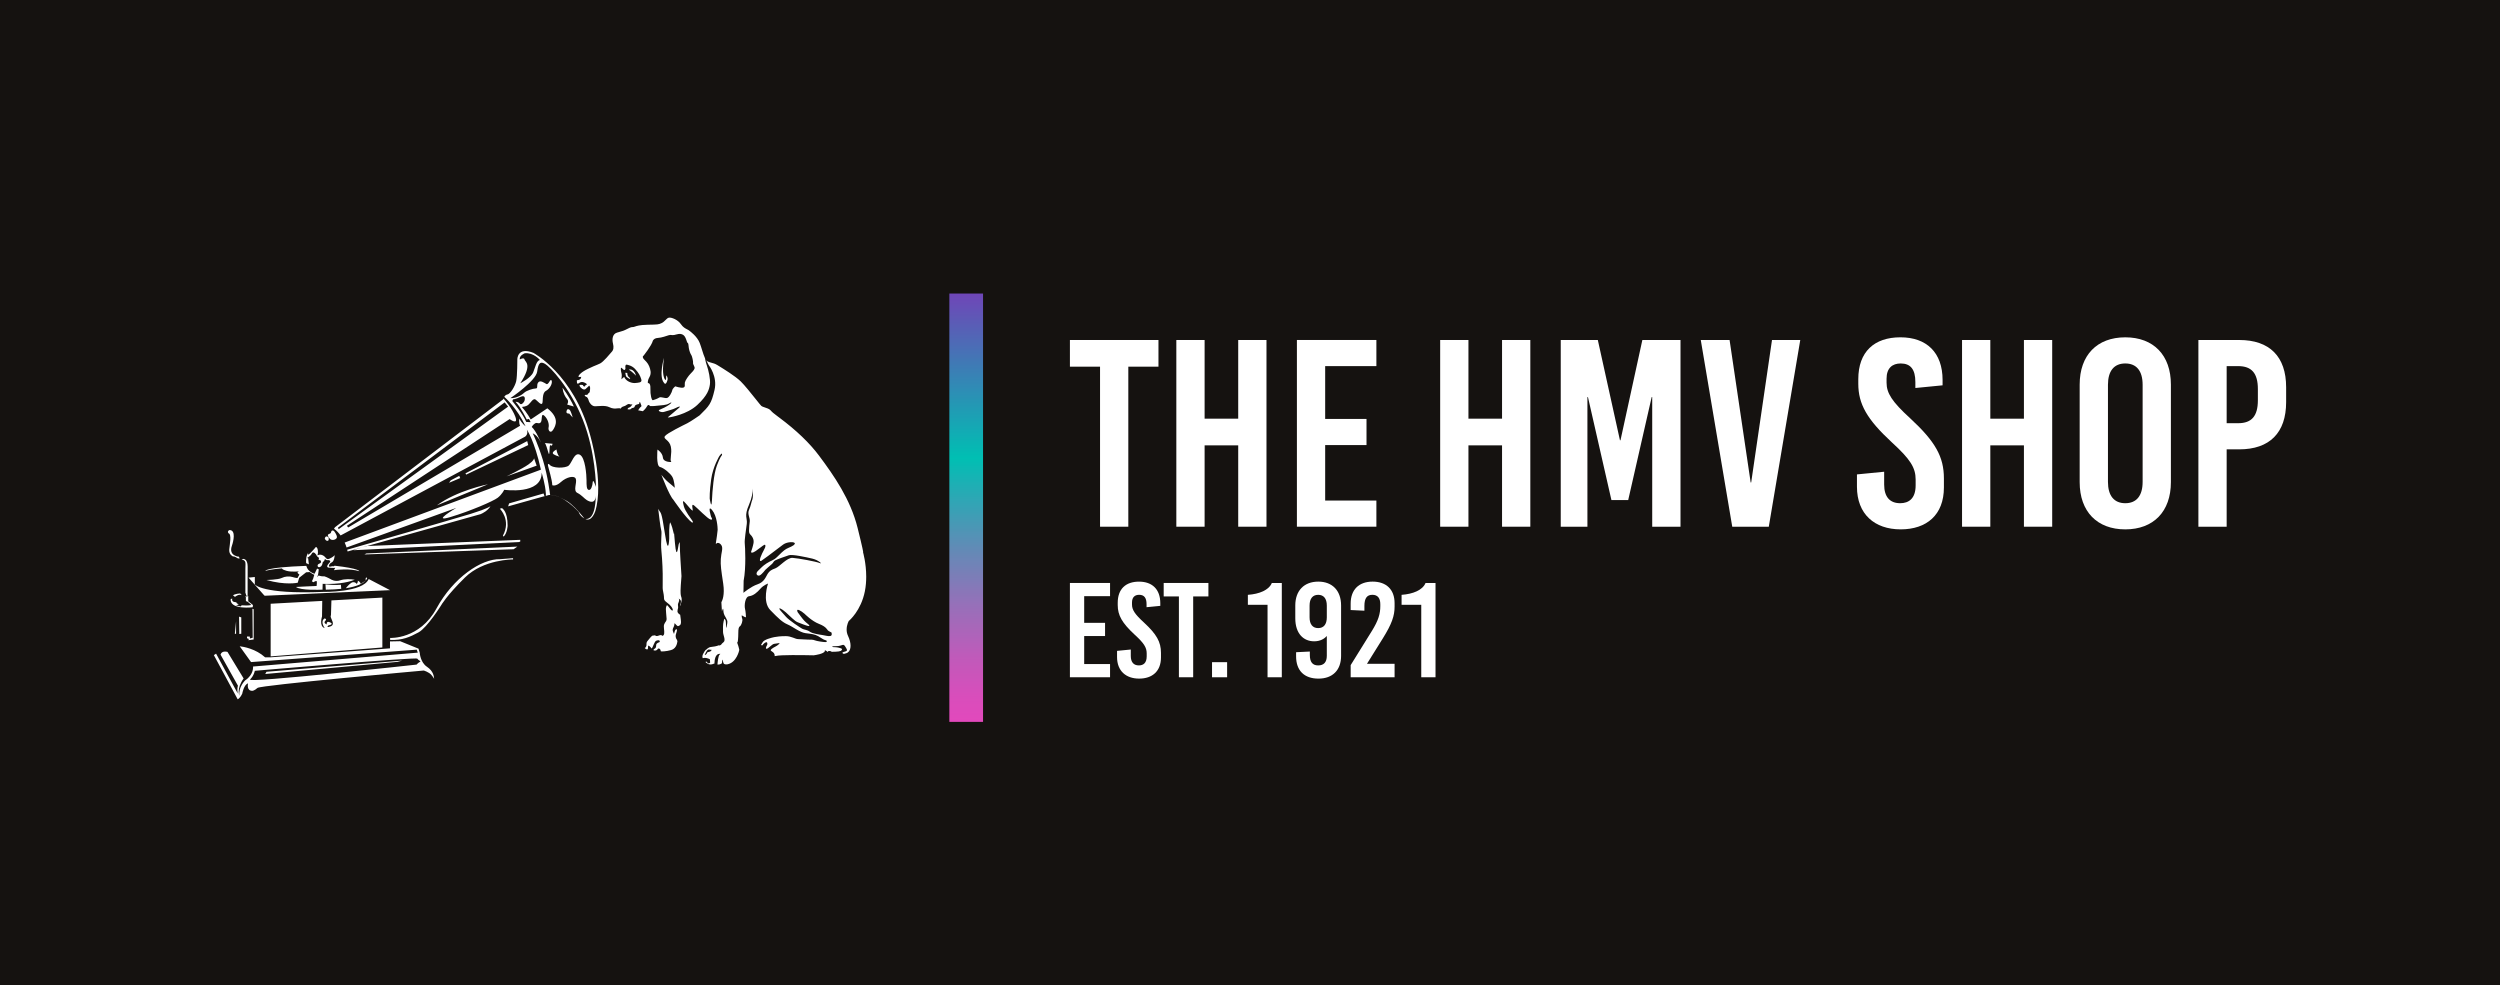 <?xml version="1.0" encoding="UTF-8"?>
<svg id="Layer_1" data-name="Layer 1" xmlns="http://www.w3.org/2000/svg" xmlns:xlink="http://www.w3.org/1999/xlink" viewBox="0 0 167.584 66.05">
  <defs>
    <style>
      .cls-1 {
        fill: url(#linear-gradient);
      }

      .cls-2 {
        fill: #fff;
      }

      .cls-3 {
        fill: #151210;
      }
    </style>
    <linearGradient id="linear-gradient" x1="64.767" y1="48.39" x2="64.767" y2="19.677" gradientUnits="userSpaceOnUse">
      <stop offset="0" stop-color="#e249bc"/>
      <stop offset=".057" stop-color="#d94dbb"/>
      <stop offset=".15" stop-color="#c05aba"/>
      <stop offset=".268" stop-color="#986fb9"/>
      <stop offset=".406" stop-color="#618bb6"/>
      <stop offset=".558" stop-color="#1cb0b4"/>
      <stop offset=".616" stop-color="#00bfb3"/>
      <stop offset="1" stop-color="#6f46b7"/>
    </linearGradient>
  </defs>
  <rect class="cls-3" width="167.584" height="66.05"/>
  <g>
    <g>
      <g>
        <g>
          <path class="cls-2" d="M75.635,24.579v10.728h-1.895v-10.728h-2.02v-1.788h5.936v1.788h-2.02Z"/>
          <path class="cls-2" d="M83.002,35.307v-5.453h-2.253v5.453h-1.895v-12.516h1.895v5.274h2.253v-5.274h1.895v12.516h-1.895Z"/>
          <path class="cls-2" d="M88.831,24.543v3.54h2.771v1.752h-2.771v3.719h3.433v1.752h-5.328v-12.516h5.328v1.752h-3.433Z"/>
        </g>
        <g>
          <path class="cls-2" d="M100.688,35.307v-5.453h-2.253v5.453h-1.895v-12.516h1.895v5.274h2.253v-5.274h1.895v12.516h-1.895Z"/>
          <path class="cls-2" d="M110.754,35.307v-8.69h-.036l-1.573,6.902h-1.126l-1.573-6.902h-.036v8.69h-1.788v-12.516h2.485l1.484,6.723h.036l1.466-6.723h2.557v12.516h-1.895Z"/>
          <path class="cls-2" d="M116.119,35.307l-2.11-12.516h1.931l1.413,9.548h.036l1.395-9.548h1.895l-2.11,12.516h-2.45Z"/>
        </g>
        <g>
          <path class="cls-2" d="M130.218,25.473v.357l-1.824.179v-.393c0-.858-.322-1.252-.983-1.252-.554,0-.948.304-.948,1.019v.268c0,.697.357,1.269,1.591,2.396,1.681,1.556,2.253,2.575,2.253,4.023v.608c0,1.842-1.162,2.807-2.897,2.807-1.752,0-2.932-1.019-2.932-2.861v-.823l1.824-.179v.858c0,.84.393,1.252,1.073,1.252.572,0,1.037-.304,1.037-1.198v-.393c0-.787-.357-1.359-1.591-2.485-1.681-1.556-2.253-2.575-2.253-3.934v-.304c0-1.842,1.073-2.807,2.825-2.807s2.825,1.019,2.825,2.861Z"/>
          <path class="cls-2" d="M135.671,35.307v-5.453h-2.253v5.453h-1.895v-12.516h1.895v5.275h2.253v-5.275h1.895v12.516h-1.895Z"/>
          <path class="cls-2" d="M145.523,25.777v6.544c0,1.967-1.162,3.165-3.057,3.165s-3.058-1.198-3.058-3.165v-6.544c0-1.967,1.162-3.165,3.058-3.165s3.057,1.198,3.057,3.165ZM141.304,25.794v6.508c0,.93.411,1.43,1.162,1.43s1.162-.501,1.162-1.43v-6.508c0-.93-.411-1.43-1.162-1.43s-1.162.501-1.162,1.43Z"/>
          <path class="cls-2" d="M150.101,22.791c2.038,0,3.147,1.109,3.147,3.165v1.001c0,2.056-1.109,3.165-3.147,3.165h-.84v5.185h-1.895v-12.516h2.736ZM149.261,28.369h.769c.912,0,1.323-.483,1.323-1.538v-.751c0-1.055-.411-1.538-1.323-1.538h-.769v3.826Z"/>
        </g>
      </g>
      <g>
        <path class="cls-2" d="M72.677,39.963v1.788h1.399v.885h-1.399v1.878h1.734v.885h-2.691v-6.321h2.691v.885h-1.734Z"/>
        <path class="cls-2" d="M77.779,40.433v.18l-.921.09v-.199c0-.433-.163-.632-.497-.632-.28,0-.479.153-.479.515v.136c0,.352.181.641.804,1.21.849.786,1.138,1.3,1.138,2.032v.307c0,.93-.587,1.418-1.463,1.418-.885,0-1.481-.515-1.481-1.445v-.415l.921-.09v.433c0,.424.199.632.542.632.289,0,.524-.153.524-.605v-.199c0-.397-.181-.686-.804-1.255-.849-.786-1.138-1.3-1.138-1.986v-.153c0-.93.542-1.418,1.427-1.418s1.427.515,1.427,1.445Z"/>
        <path class="cls-2" d="M79.983,39.981v5.418h-.957v-5.418h-1.02v-.903h2.998v.903h-1.021Z"/>
        <path class="cls-2" d="M81.247,45.4v-1.012h1.011v1.012h-1.011Z"/>
        <path class="cls-2" d="M84.968,45.4v-4.858h-1.319v-.668c.768-.054,1.409-.316,1.607-.795h.668v6.321h-.957Z"/>
        <path class="cls-2" d="M86.882,44v-.28l.921-.045v.226c0,.478.18.704.56.704.38,0,.578-.217.578-.65v-1.309h-.018c-.153.181-.433.343-.831.343-.704,0-1.264-.506-1.264-1.544v-.858c0-.993.587-1.599,1.544-1.599.939,0,1.526.605,1.526,1.599v3.377c0,.957-.569,1.526-1.517,1.526s-1.499-.533-1.499-1.49ZM88.941,41.381v-.785c0-.47-.207-.723-.578-.723-.37,0-.578.253-.578.723v.785c0,.47.208.723.578.723.37,0,.578-.253.578-.723Z"/>
        <path class="cls-2" d="M93.484,40.433v.235c0,.614-.181,1.147-.786,2.122l-1.065,1.706h1.851v.903h-2.944v-.813l1.418-2.285c.443-.713.569-1.156.569-1.67v-.127c0-.415-.181-.632-.533-.632-.352,0-.533.217-.533.75v.316l-.921-.045v-.433c0-.93.551-1.472,1.472-1.472s1.472.533,1.472,1.445Z"/>
        <path class="cls-2" d="M95.272,45.4v-4.858h-1.319v-.668c.768-.054,1.409-.316,1.607-.795h.668v6.321h-.957Z"/>
      </g>
    </g>
    <path class="cls-2" d="M35.341,29.568l.067.267-4.158,1.98-.05-.084,4.141-2.163ZM35.426,31.132c-.45.316-1.465.798-1.465.798l2.013-.715-.177-.502c.006.04-.009.164-.371.419ZM32.713,32.462s-2.079.416-3.425,1.414l3.425-1.414ZM30.219,32.196l-.117.167.749-.316-.066-.149-.566.299ZM36.905,29.847c.117.1.133-.1.133-.1l-.516-.05s.066.033.217.582c.149.548.048-.532.165-.433ZM37.704,25.989c.049.383.182.615.315.765.134.15,0,.366,0,.366l.449.132c-.299-.665-.764-1.264-.764-1.264ZM38.019,27.452c-.166.316.134.266.134.266l.233.266s-.033-.167-.133-.399c-.099-.232-.233-.133-.233-.133ZM37.304,30.129s-.266.134-.249.25c.016.117.449.233.449.233-.167-.149-.2-.483-.2-.483ZM36.489,33.243l-.051-.164-2.311.665-.066.199,2.498-.7h-.07ZM32.881,33.926s-.134.15-1.314.515c-1.162.36-8.07,2.343-8.293,2.408.018.075.027.119.027.119l8.919-2.504c.147-.062.481-.231.661-.537ZM42.638,25.186c-.149-.524-.486-.41-.486-.41.223.136.486.41.486.41ZM44.696,25.614c.091-.216.066-.248.016-.39-.05-.141-.058.059-.058.059,0,0,.008.223-.05.182-.059-.042-.267-.333-.092-1.48,0,0-.374,1.248,0,1.679,0,0,.092.167.183-.051ZM42.052,24.999l-.136-.012s.012.074.037.199c.025.125.288.225.288.225l-.013-.075c-.211-.124-.175-.337-.175-.337ZM41.603,27.444h.001-.002 0ZM56.899,41.622c-.002.004-.146.254-.146.579,0,.135.025.283.096.431.11.233.167.462.167.657,0,.096-.015.184-.043.258-.044.113-.119.193-.224.236-.046.019-.106.036-.179.051-.036-.012-.091-.03-.098-.065-.012-.069.169-.074.256-.124.088-.051.05-.12-.082-.325-.131-.206-.18-.006-.599-.006-.417,0-.217.063-.198.063.019,0,.299.012.361.037.063.025.268.049.231.124-.037.076-.05.132-.461.151-.412.019-.175-.038-.374-.051-.2-.012-.012.144-.187.013-.175-.132-.125,0-.125,0-.077.18-.617.259-.75.277-.768-.017-2.238-.037-2.53.042-.028.007-.06.011-.091.012.007-.013.016-.045-.007-.125-.034-.117-.15-.167-.233-.233-.082-.067.133-.199.3-.283.165-.083.316-.233.265-.233-.05,0-.199.033-.349.05-.15.016-.399.333-.515.333-.117,0,.05-.283.05-.283,0,0,.034-.199-.1-.151-.101.038-.213.169-.261.23-.002-.012-.007-.025-.016-.04-.01-.017-.025-.033-.043-.046.027-.016.063-.054.105-.144.083-.182.614-.315.781-.348.167-.034.416-.066.782-.066.364,0,.632.199.814.199.182,0,.432.033.649.033.216,0,.367,0,.481.051.117.05.55.116.699.116.15,0,.117-.116,0-.133-.117-.016-.249-.133-.481-.265-.234-.133-.466-.151-.849-.201-.382-.049-.848-.432-1.197-.582-.349-.15-.599-.384-1.164-.965-.565-.582-.15-1.778-.15-1.778,0,0-.298.1-.515.349-.216.249-.466.465-.749.499-.282.033-.331.631-.282.831.049.2.066.499.066.565,0,.067-.282-.117-.282-.117,0,0-.018.099.033.232.051.134-.067.45-.15.5-.082.05-.115.149-.115.482,0,.331-.034.549-.034.549,0,0-.066.049-.016.15.045.091.104.345.115.391l-.007.055c-.001.006-.17.799-.777.926-.003,0-.16.031-.247-.033-.019-.029-.045-.08-.056-.15-.017-.109-.067-.199-.059-.025.004.086-.018.135-.041.164-.062.033-.157.069-.273.061h-.001c.008-.116.046-.6.15-.673.114-.085-.068-.035-.068-.035,0,0-.266.018-.283.599,0,0,.006.014.017.031l-.013-.002c-.003.001-.256.157-.472.017-.085-.055-.127-.095-.146-.123l.024.012s.058-.067.108.032c.049.1.108.059.158.042.05-.017.033-.025.024-.158-.008-.133.017-.091-.157-.157-.153-.059-.294-.022-.327-.012-.003-.006-.006-.012-.009-.019-.028-.078-.017-.167.033-.267.148-.296.225-.302.225-.302l.013-.001.01-.011c.003-.005.097-.139.314-.155.126-.009.328-.044.491-.108.006.015.031.021.08.001.126-.05.058-.074.233-.207.175-.134-.032-.474-.032-.691,0-.216-.017-.482.041-.716.058-.232.05-.173.108-.099s.042.316.058.482c.017.167.041-.034.075-.233.034-.2-.025-.234-.082-.366-.059-.133-.168-.216-.176-.516-.006-.223-.067-.035-.097.074-.011-.192-.025-.405-.038-.614.068-.117.235-.496.124-1.243-.138-.923-.187-1.235-.162-1.658.024-.425.174-.711.038-.924-.103-.157-.268-.205-.349-.094l-.025-.013c.04-.259.125-.823.125-.927,0-.138-.037-.922-.373-1.322-.337-.399-.063.462-.063.462,0,0,.162.224-.038.174-.199-.05-.872-.761-1.109-.948-.237-.187-.037.375-.1.349-.063-.025-.199-.174-.437-.462-.237-.287-.237-.188-.149.163.087.349.511.873.586.997.075.124-.038.101-.038.101-.399-.275-1.251-1.531-1.251-1.531-.267-.266-.798-1.664-.798-1.664,0,0,.298.367.432.466.134.101.466.4.466.4,0,0-.033-.499-.166-.732-.134-.233-.566-.599-.833-.665-.266-.066-.164-1.164-.164-1.164,0,0,.332.2.364.533.033.333.566.299.566.299-.133-.133.067-.565-.034-1.031-.099-.465-.531-.5-.399-.699.134-.199,1.265-.748,1.497-.864.233-.117.833-.533.833-.533.663-.65.781-.782.997-1.697.216-.913-.383-1.662-.383-1.662l-.183-.356c.03.045.06.077.093.095.082.043.168.067.259.091.124.032.254.067.401.158l.085.052c.332.204,1.11.681,1.484,1.042.26.253.703.808,1.027,1.214.185.233.32.401.358.433.043.038.128.066.226.098.138.044.31.1.395.2.109.128.244.228.363.317l.127.098.097.072c1.131.843,2.025,1.699,2.655,2.542,1.003,1.341,2.113,2.933,2.591,4.856.352,1.417.371,1.594.37,1.616,0,0,.007-.002.013-.003-.012.003-.022.007-.022.007.003.009.214.732.214,1.644,0,.31-.024.641-.09.975-.258,1.308-1.056,1.972-1.064,1.98l-.003.003-.002.003ZM48.222,30.57s-.432.715-.548,1.547c-.118.831-.101,1.297-.101,1.297,0,0,.117.815.151.132.033-.681.117-1.764.333-2.344.216-.582.333-.682.333-.682,0,0,.083-.282-.167.05ZM47.706,43.556s-.049.016-.182-.017c-.134-.033-.284.367-.284.367.117,0,.183-.184.183-.184,0,0,.183-.033.233-.082.049-.051.049-.083.049-.083ZM51.981,38.094c.274-.101.772-.723,1.147-.698.374.025,1.596.248,1.821.348.225.1-.075-.199-.499-.299-.424-.099-1.348-.3-1.572-.224-.225.074-.799.274-.923.349-.124.075-.101.149-.225.25-.124.1-.423.374-.423.374,0,0-.225.299-.375.375-.149.075-.349-.1-.1-.325.249-.224.249-.275.549-.474.299-.199.473-.199.698-.423.225-.225.45-.449.625-.55.174-.099.523-.198.574-.348.05-.15-.499-.15-.774.05-.273.199-1.022.772-1.022.772l-.449.324s-.174.1-.049-.249c.124-.35.324-.599.324-.748,0-.15-.1-.075-.324.099-.225.174-.45.349-.575.349-.124,0-.025-.125.025-.324.05-.199.15-.424.025-.673-.124-.249-.249-.199-.249-.475,0-.273.025-.373.05-.623.025-.248-.175-.498-.05-.772.126-.275.151-.524.225-.699.047-.107.041-.466.031-.727-.006.243-.057.621-.256,1.077-.349.798-.099.884-.15,1.284-.05.399-.162,1.084-.136,1.309.024.224.099,1.62-.075,2.506,0,0-.013.511-.013.81,0,0,.5-.424.949-.573.448-.149.549-.498.673-.698.126-.199.249-.275.525-.374ZM55.735,42.397s-.187-.089-.237-.137c-.05-.05-.112-.25-.598-.438-.487-.187-.961-.673-.961-.673-.274-.238-.511-.337-.5-.226.013.113.013.089.225.376.212.286.312.386.474.511.162.126.149.175.024.149-.125-.024-.487-.163-.699-.25-.211-.087-.474-.386-.785-.66-.313-.274-.487-.324-.424-.211.063.112.225.26.424.498.199.237.96.736,1.097.811.138.075.325.062.512.198.187.138.686.199.848.225.163.025.399.099.537.062.137-.037.063-.236.063-.236ZM42.238,27.447c-.012-.001-.022-.002-.035-.003-.045-.003-.09-.004-.135-.004.005-.009.009-.02.009-.033,0-.051.075-.088.149-.112.075-.025.225-.262.138-.199-.088.062-.15-.051-.274,0-.125.05-.113.098-.301.149-.113.03-.158.097-.175.145-.03-.019-.095-.033-.199-.02-.199.025-.338.038-.598-.087-.263-.125-.711-.05-.936-.05-.224,0-.399-.274-.424-.4-.025-.125-.112-.212-.112-.212,0,0-.139-.05-.151-.113-.011-.062.175-.037.175-.037,0,0,.051-.099.113-.136.062-.037.05-.075.075-.25.024-.175-.063-.237-.063-.237,0,0-.137.149-.249.237-.112.087-.312-.063-.387-.2-.075-.138.212-.075.212-.075,0,0,.038.1.1.1.063,0,.075-.086.075-.086l.112-.063c-.075-.074-.2-.136-.287-.15-.088-.013-.162,0-.262.075-.07.053-.109.025-.126.003-.012-.075-.015-.144-.009-.202.042,0,.126-.006.197-.051.101-.063.088-.187.088-.187-.066.055-.164.012-.192-.002.027-.085.143-.278.653-.524.293-.143.469-.213.597-.264.186-.075.256-.103.407-.239.161-.144.3-.308.413-.44l.161-.184c.13-.129.159-.311.093-.573-.069-.281-.038-.641.283-.73l.069-.019c.303-.085.375-.104.622-.232.208-.11.276-.114.349-.118l.053-.004.092-.027c.113-.04.323-.113.841-.123l.02-.001c.669-.012.724-.013.938-.113.105-.05.184-.13.254-.199.077-.077.143-.144.228-.162.157-.034.595.126.809.439.137.201.282.275.409.341.074.039.14.072.193.125.007.006.486.353.655.789.055.143.108.311.158.473.066.209.129.411.198.557.007.048.041.252.129.5.1.283.248.916.199,1.248-.05.332-.149.73-.847,1.381-.699.648-1.821.821-1.821.821,0,0-.213.039-.137-.011.074-.05.498-.424.71-.599.213-.174-.037-.099-.186-.013-.15.088-.587.201-.785.263-.201.062-.474-.075-.313-.138.163-.061.474-.211.661-.348.187-.138.174-.2-.024-.075-.201.125-.512.112-.787.149-.274.038-.486.025-.486.025,0,0-.1-.173-.199.013-.089.166-.246.302-.28.331-.094-.021-.199-.041-.316-.06l.06-.097c.05-.051.05-.088.124-.138.075-.051.025-.075-.012-.2-.038-.124-.075-.174-.088-.074-.013.101-.038.087-.101.101-.062.012-.125.037-.175.075-.049.037-.024.149-.136.162-.091.009-.182.085-.213.115ZM43.167,24.084c.066.067.266.25.349.466.083.217.167.467.016.733-.149.265-.099.399-.099.399,0,0,.183-.05.166.364-.015.418.084.8.166.782.084-.015.333-.115.433-.182.1-.066.365.066.515.033.15-.033.333-.4.35-.515.016-.118.199-.266.199-.266,0,0,.399.133.548.083.151-.051.067-.2.1-.349.034-.149.25-.45.366-.566.116-.116.249-.25.283-.367.033-.115-.117-.265-.101-.365.018-.099-.066-.466-.116-.532-.051-.066-.134-.266-.167-.465-.033-.2-.016-.316-.082-.35-.066-.033-.1-.432-.316-.548-.216-.116-.399-.017-.582.017-.183.033-.2-.034-.366.016-.167.051-.466.166-.732.182-.265.017-.333.184-.333.184-.082.332-.632,1.014-.632,1.014-.083.033-.033.167.034.233ZM42.601,25.673c.2-.025.462-.014.386-.25-.074-.237-.162-.411-.411-.685-.214-.236-.51-.287-.59-.297-.104.023-.059.272-.059.272-.062.237-.236-.075-.287-.062-.049.012-.012.274.026.387.038.111-.013.386-.013.386l.188-.162.037.075c.15.262.524.363.723.337ZM45.668,40.023c-.022-.066-.048-.148-.048-.431,0-.135.025-.507.062-.975-.023-.348-.123-1.865-.112-2.118.013-.287-.05-.075-.075-.013-.024.062-.136,1.184-.248-.05-.112-1.234-.012-.324-.112-.784-.1-.461-.212-.636-.212-.636,0,0-.087.1-.063,1.097,0,0-.05,1.259-.286-.324-.237-1.584-.286-1.372-.375-1.547-.021-.044-.049-.09-.077-.134.036.305.15,1.284.201,1.432.063.173-.049.77.013,1.394.063.623.099,1.447.087,1.971-.013.522,0,.611.025.723.024.112.063.312.063.486,0,.176.187.248.374.423.187.176.25.349.2.386-.05.04-.187-.135-.287-.273-.1-.137-.112-.075-.15.063-.037.137.038.636.038.786,0,.149-.1.187-.162.349-.063.162.024.424,0,.611-.025.187-.138.162-.138.162,0,0-.025-.1-.237-.012-.144.06-.207.015-.233-.02v-.003c-.049.01-.104.016-.164.022-.007,0-.016.001-.024.003-.092.063-.207.22-.314.347-.138.161-.038.236-.1.373-.045.1-.083.107-.101.104.036.05.098.083.161.104-.004-.006-.007-.012-.011-.021,0,0,.063.063.075-.075.012-.138-.025-.211.1-.125.125.088.112.175.161.138.05-.037.175-.45.275-.498.1-.051.213-.039.213-.039,0,0,.074.1.024.125-.05.025-.224.063-.224.2,0,.137-.049.199-.049.199,0,0-.225.138-.088.162.137.026.224-.049.237-.099.013-.05.138-.05.174.037.03.069.036.107.038.12.295.026.662-.079.667-.081.318-.08.416-.368.444-.585-.001-.005-.004-.012-.005-.022-.025-.141-.058-.083-.1-.234-.042-.15.016-.25.058-.4.042-.149,0-.191-.058-.149-.058.041-.092.157-.108.248-.017.092-.025.034-.075-.083-.05-.117-.033-.2.033-.323.066-.125.041-.201.058-.242s.075.073.183.159c.083.063.185-.044.228-.097.01-.043.017-.077.022-.099.014-.082-.02-.327-.051-.543-.057-.033-.189-.121-.182-.243.009-.159.059-.192.042-.301-.016-.107-.025-.157.033-.29.059-.132.042-.223,0-.249,0,0,.158.05.158.208s-.082.192-.058.249c.005.01.007.022.009.036.003-.01.006-.021.009-.03.041-.132.09-.28.09-.405,0-.087-.012-.122-.027-.166ZM16.325,37.467c-.067-.008-.125.041-.125.041.191.025.265.15.257.3-.008.149-.008.324-.008.324v1.696s.025-.175.033,0c.006.113.072.126.117.122v-1.298l.003.002v-.685c0-.249-.084-.373-.084-.373-.034-.072-.126-.121-.192-.129ZM15.359,35.54c-.149.091-.041.207-.041.207.224.065.083.731.05,1.079-.033.349.233.466.233.466.167,0,.299.117.299.117.265.097.139-.053.074-.12.001.007,0,.059-.215-.043-.233-.107-.333-.324-.216-.656.116-.333.258-1.005-.108-1.055-.022-.004-.053-.007-.075.005ZM15.459,40.24c.067.647,1.481.466,1.481.466l.016-.15-.316-.25v-.364c-.051.055-.17.036-.218.025l.057.044.004.258s.034.066.117.066l.249.216s-.182.066-.624.025c0,0-.092.017-.066.075,0,0-.224-.025-.349-.092,0,0,.125.008.174-.041.051-.049-.141-.016-.141-.15,0,0-.35.025-.274-.241l-.101.025-.009.09ZM39.891,34.3s-.225.673-.623.5c-.006-.003-.01-.005-.016-.008.727.051.681-1.569.681-1.569-.016.582-.416.416-.599.299-.183-.115-.333-.331-.632-.481-.299-.15-.017-.665-.1-.931-.084-.267-.632-.132-.998.199-.366.333-.582.217-.582.217-.017-.399-.233-1.048-.282-1.281-.051-.233.082-.116.082-.116.199.283,1.081.265,1.297.083.216-.183.382-.915.749-.731.366.182.449,1.362.449,1.713,0,.349,0,.615.15.647.15.034.249-.266.267-.532.016-.266.216.333.216.333,0,0-.016-2.328-.881-4.505-.865-2.18-2.229-3.577-2.528-3.743-.299-.167-.449-.117-.532.515-.084.632-1.796,1.78-1.796,1.78.415.017.798-.233.93-.366.134-.132.582-.282.766-.282.183,0,.033-.216.166-.4.134-.183.4.016.549.099.15.084.266-.399.35-.233.083.167-.1.549-.384.699-.282.151-.166.748-.249.849-.083.101-.266-.133-.432-.266-.166-.133-.334.217-.499.35-.166.132-.399.132-.399.132v.05c.3.316.565.799.565.799l1.115-.749c.832.649.565,1.165.382,1.447-.182.283-.347.017-.299-.167.05-.182-.032-.548-.283-.782-.249-.232-.117.316-.249.45-.134.132-.233-.033-.383.067-.149.099-.215.233-.215.233.299.266.615,1.047.615,1.047-.233-.515-.549-.615-.549-.615,0,0,.332.649.681,1.78.35,1.132.483,2.345.483,2.345.415.017.681.167,1.081.383.399.216.873.782.873.782l.345.413c-.315-.176-.377-.426-.377-.426,0,0-1.024-1.198-1.997-1.147l-.208.059v-.142c-.033-.632-.282-1.413-.282-1.413.017,1.512-2.511,1.147-2.511,1.147,0,0-.133.298-.432.533-.3.232-1.847.898-3.177,1.296-1.331.4.399-.615.399-.615l-7.356,2.655c-.03-.095-.072-.21-.128-.332l13.155-4.885c-.433-1.962-.948-2.693-.948-2.693.132.332-.117.482-.117.482l-12.362,6.621c-.118-.163-.264-.321-.442-.452l.066-.099,11.276-8.574s.006-.023.018-.056c.055.061.592.662.797,1.229.216.598-.384.15-.384.15l-10.909,7.152.083.116,11.524-6.819c-.099-.233-.049-.481-.049-.481.167.332.416.514.416.514-.556-1.189-1.352-1.909-1.425-1.973.044-.072.109-.143.201-.155.2-.025.525-.561.599-.898.075-.337.075-1.471.075-1.471,0,0,0-.849,1.072-.425,0,0,2.693,1.424,3.793,5.463,0,0,.973,3.243.349,5.189ZM34.061,27.257c-.101-.132-.233-.283-.233-.283l-11.176,8.398.05.101,11.359-8.216ZM34.344,26.887s.716.865.931,1.397l.298.016-.115-.215-.15.033s-.382-.799-.749-1.182c0,0,.182-.016.283.117.099.133.282-.083.316-.182.032-.1.083-.433-.267-.267-.349.167-.5.167-.5.167l-.049.117ZM36.19,24.13s-.432-.516-1.015-.449c0,0-.382.15-.332.416,0,0,.282-.166.316,0,.032.168.565.299-.284,1.597,0,0,.715-.365.866-.731.149-.367.216-.781.449-.832ZM16.923,40.804l.016,1.946-.184.05-.015-.133h-.183v.116l.132.05-.05.084.365-.05v-2.029l-.082-.033ZM16.024,41.337l.017,1.163.133-.017v-1.098l-.15-.049ZM15.742,42.484h.083v-.848l-.083.848ZM16.208,39.895l-.109-.116s-.358.021-.482.132c0,0,.157.084.116.117-.04.032.258-.248.475-.132ZM33.664,34.056l-.155.046c.002.004.003.007.003.007,0,0,.765.748.2,1.796l.05.067c.249-.249.266-.732.266-.732,0-.965-.349-1.149-.349-1.149l-.014-.035ZM24.564,36.603l10.31-.416v.115l-.082.034-11.109.548.881-.282ZM34.678,36.641l-10.129.46-.117.066,9.995-.349.251-.176ZM29.255,40.792h0ZM29.255,40.792h0M26.153,42.896c.815.033,1.322-.191,1.904-.507.582-.317,1.514-1.814,1.514-1.814,0,0,.355-.638,1.596-1.861,1.248-1.231,3.226-1.213,3.226-1.213v-.084l-.864.066c-1.264-.032-3.143,1.231-4.274,3.31-1.131,2.078-3.102,1.97-3.102,1.97v.134ZM20.673,37.033c-.182.467.499-.365.499-.365,0,0,.1-.016.133.217.034.232-.033.349-.033.349,0,0,.165-.117.382,0,.216.117.199.316.433.216.232-.1.348-.233.348-.233,0,0-.017.399-.199.483-.183.083-.266.332-.084.282.183-.05.217-.017.217-.017,0,0,.024-.013.058-.044,1.683.189,1.659.37,1.659.37-.637-.198-1.503-.097-1.703-.069.058-.088.085-.156.085-.156,0,0-.149.016-.432-.016-.283-.034.1-.383.1-.383,0,0,.016-.133-.15-.117-.166.017-.199-.1-.199-.1,0,0-.051.2-.117.2-.066,0-.017.249-.199.349-.183.101-.267-.15-.067-.216.2-.066.082-.217.082-.217l-.132-.05.034-.117s-.167-.116-.167-.166c0-.05-.217-.332-.316-.132-.1.199-.349.315-.349.315h.099l.05.416-.183-.084c-.01-.152-.028-.447.15-.716ZM22.874,39.471l-.022-.271c-.408.032-.799-.002-1.035-.03l.023.358c.4-.004.742-.025,1.035-.057ZM24.488,38.938l-.314.2s-.001-.126-.187-.213c.021.098-.075.226-.075.226,0,0-.037-.125-.237-.125-.162,0-.405.294-.492.406.792-.122,1.146-.336,1.305-.493ZM24.617,38.749c-.051-.05-.122-.082-.107.169.093-.1.104-.171.104-.171l.003.002ZM21.005,38.964l.247-.27c-.049.089-.125.185-.247.27ZM21.592,39.138s.013.002.038.006l-.011.386c-.033,0-.065,0-.097-.001,0,0-1.381.066-1.681-.183l.65-.034.732-.032s.05-.334-.017-.334c-.066,0-.2.084-.2.084l-.099-.066.083-.167.081-.277c-.008.009-.055.009-.315-.172l-.233.016-.466.366-.099.333s-.815.183-2.096-.183c0,0,.782-.017,1.014-.133.233-.116.515-.133.732-.067.216.067.333.067.333.067l.132-.233s-.283-.151,0-.217c0,0-.514.066-.865-.033-.349-.1-.298-.162-.298-.162,0,0-.866.062-1.114.178,0,0-.133-.243,2.739-.348.088.415.553.531.553.531l.166-.349.116.05-.032.255-.001-.005s-.001.128-.086.28l.108-.115c.143.049.271.064.384.054.181.053.421.192.421.192,0,0,.287.2.648.075.286-.098.704-.088.971-.037-.241.096-.972.333-2.192.274ZM21.07,38.52l.002-.006s.001.003-.002.006ZM22.387,35.589c-.13-.07-.159-.004-.184.046-.025.049.012.112-.15.162-.162.05-.013.221-.013.221l.08.102c.133.15.465.05.465-.117s-.198-.415-.198-.415ZM22.022,36.034l.007-0s-.004-.004-.009-.01c-.009-.031-.047-.037-.047-.037-.059-.04-.151-.066-.202.101,0,0,.033.166.182.166.104,0,.088-.135.069-.22ZM24.715,38.814c-.383.915-3.076.863-3.076.863-4.058.167-4.557-.499-4.557-.499v-.5l-.421.043,1.061,1.202.048.011,8.376-.373-1.43-.748ZM29.105,45.514s-.017-.066-.184-.266c-.166-.2-.515-.3-.515-.3,0,0-10.942.982-11.143,1.165-.199.182-.337.195-.337.195-.423.013-.298-.499-.298-.499-.287.087-.388.685-.388.685-.149.324-.307.383-.307.383l-1.597-2.961.149-.1,1.447,2.66c-.051-.298.016-.515.016-.515l-1.164-2.078c.083-.3.466-.183.466-.183l1.081,1.779c-.499.699-.283,1.163-.283,1.163-.083-.581.383-1.03.383-1.03.598-.399.531-.932.531-.932l11.043-.931-.067-.2-11.109.833-.761-1.06c.271.031,1.069.169,1.702.74h.374l7.999-.6v-.464l.682-.015,1.23.5.083.282s.033.632.482.931.466.665.483.815ZM27.974,44.151c-.066-.117-10.893.815-10.893.815,0,0-.05.316-.317.582-.265.266,11.16-.998,11.16-.998,0,0,.133-.15.233-.183.101-.033-.116-.1-.182-.216ZM17.779,45.181l8.866-.814.315-.084-9.097.749-.083.15ZM25.633,40.059l-3.417.188-.031,1.01s-.082,0,.067.316c.15.316,0,.4-.2.449-.2.05-.034-.1-.034-.1,0,0,.399-.066.117-.199-.283-.134-.232.133-.232.133,0,0-.25-.083-.101-.233.15-.149-.05-.165-.05-.165-.316.214.017.647.017.647-.4-.117-.183-.781-.183-.781l.015-1.043-3.458.19v3.529l7.488-.598v-3.342Z"/>
    <rect class="cls-1" x="63.638" y="19.677" width="2.259" height="28.713"/>
  </g>
</svg>